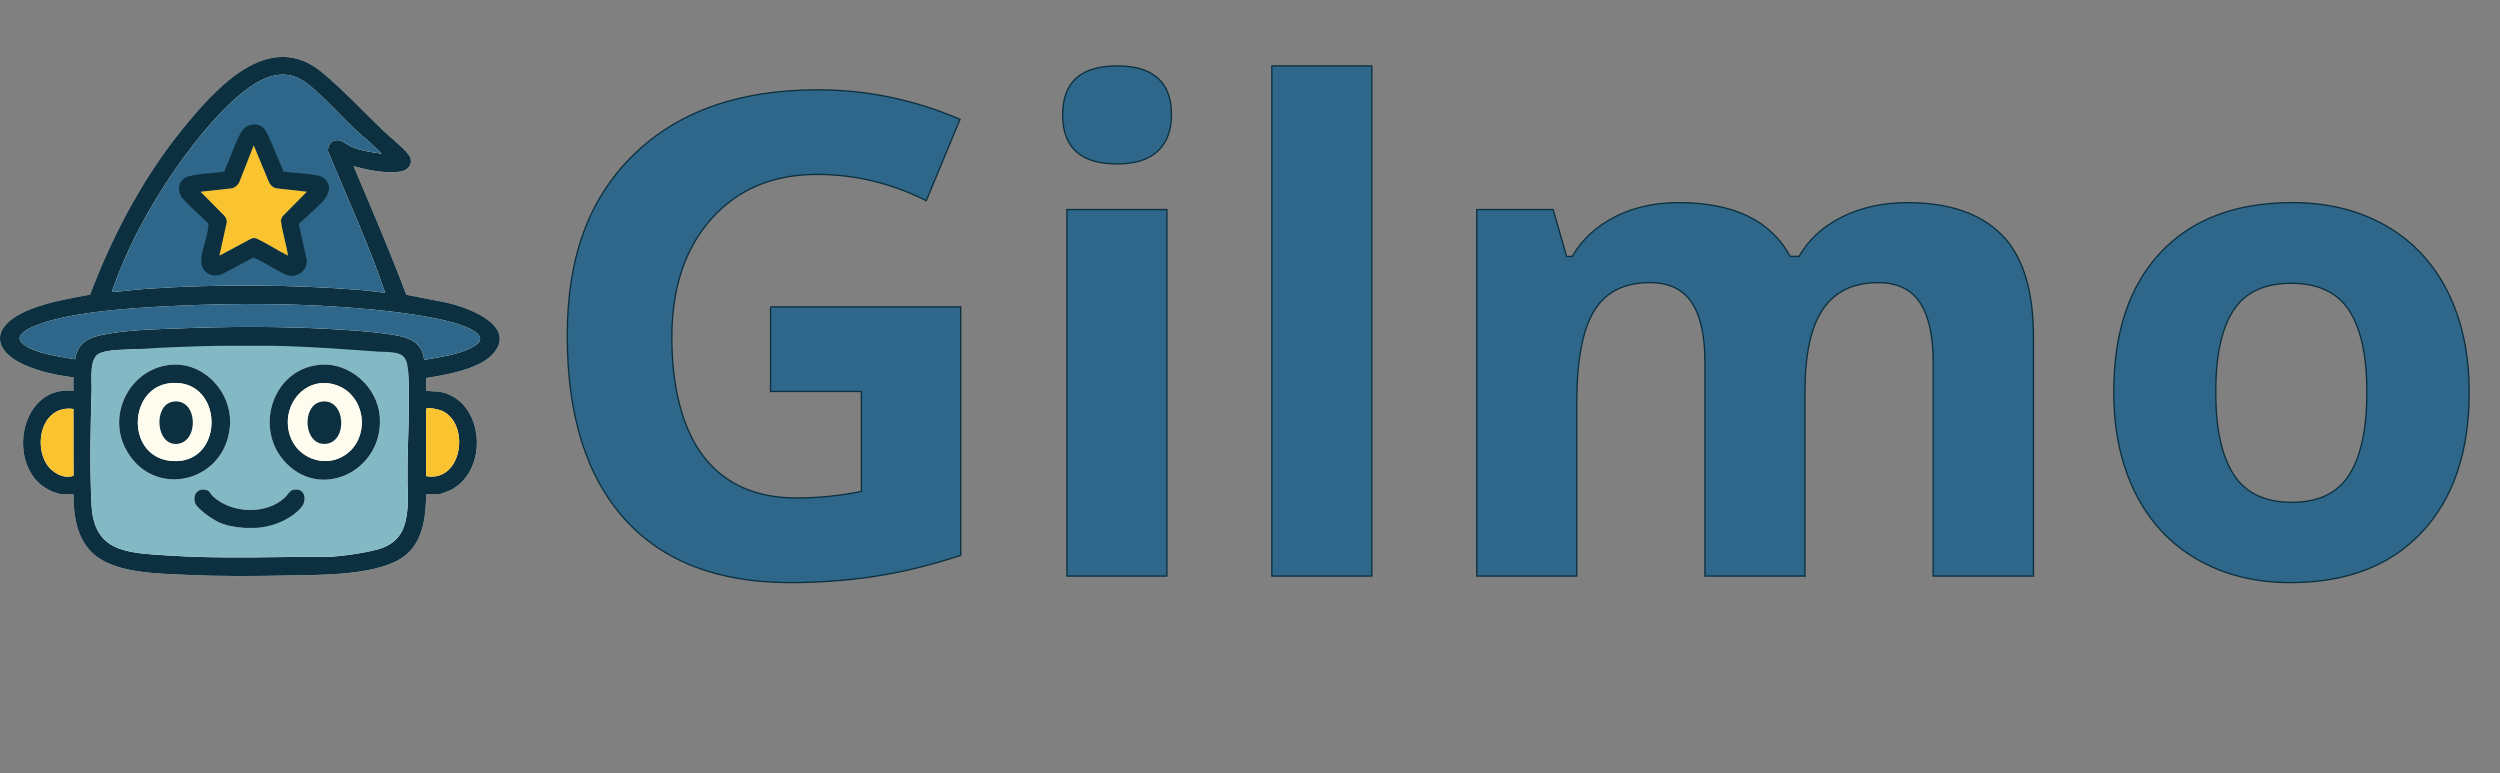 <?xml version="1.0" encoding="UTF-8"?><svg id="a" xmlns="http://www.w3.org/2000/svg" viewBox="0 0 930.83 287.98"><rect x="0" y="0" width="930.83" height="287.98" fill="#808080" stroke="none"/><defs><style>.b{fill:#fac330;}.c{stroke:#0c303f;stroke-miterlimit:10;stroke-width:.5px;}.c,.d{fill:#2e6789;}.e{fill:#83b9c5;}.f{fill:#fefcee;}.g{fill:#0c303f;}</style></defs><path class="f" d="M158.67,145.52v-4.75c7.32-1.19,20.33-3.35,25.26-9.38,8.85-10.85-11.74-17.71-19.24-19.02l-13.4-2.61c-6.07-16.16-12.92-32-19.63-47.9,5.44,1.52,11.39,2.73,17.1,2.09,3.45-.38,5.61-3.46,3.29-6.48-2.2-2.86-6.43-6.02-9.14-8.62-7.35-7.05-14.94-15.15-22.64-21.63-19.06-16.04-37.8,3.51-49.89,17.88-16.12,19.17-27.93,41.21-36.83,64.59-8.52,1.64-17.83,3.04-25.62,7.02-11.21,5.72-10.16,13.99.83,19.02,5.7,2.61,12.4,4.02,18.6,4.79v5c-21.04-2.34-25.56,30.82-7.5,37.64.42.16,2.64.88,2.87.88h4.63c-.01,8.47,1.41,17.67,8.53,23.11,8.29,6.34,23.47,6.44,33.62,6.9,12.27.56,24.46.51,36.76.24,12.24-.27,35.85.36,45.27-8,6.15-5.46,7.05-14.5,7.14-22.25h4.63c.76,0,4.12-1.35,4.95-1.8,13.93-7.58,12.01-33.13-4.34-36.33"/><path class="g" d="M163.91,145.9c16.35,3.2,18.27,28.75,4.34,36.33-.83.45-4.19,1.8-4.95,1.8h-4.63c-.09,7.75-.98,16.8-7.14,22.25-9.42,8.36-33.03,7.73-45.27,8-12.3.27-24.49.32-36.76-.24-10.14-.46-25.33-.56-33.62-6.9-7.11-5.44-8.54-14.64-8.53-23.11h-4.63c-.23,0-2.45-.72-2.87-.88-18.06-6.82-13.54-39.98,7.5-37.64v-5c-6.2-.77-12.9-2.18-18.6-4.79-10.99-5.03-12.04-13.3-.83-19.02,7.8-3.98,17.11-5.37,25.62-7.02,8.9-23.38,20.71-45.42,36.83-64.59,12.09-14.37,30.82-33.92,49.89-17.88,7.7,6.48,15.29,14.58,22.64,21.63,2.71,2.6,6.94,5.76,9.14,8.62,2.32,3.02.16,6.09-3.29,6.48-5.71.64-11.66-.58-17.1-2.09,6.71,15.9,13.56,31.74,19.63,47.9l13.4,2.61c7.5,1.3,28.09,8.17,19.24,19.02-4.93,6.04-17.94,8.2-25.26,9.38v4.75M137.55,52.83c-7.75-6.19-14.09-14.13-21.65-20.49-4.8-4.04-9.26-5.7-15.5-3.74-12.39,3.88-27.91,23.96-35.23,34.55-9.73,14.07-17.99,29.38-23.56,45.6,4.46-.33,8.92-.95,13.38-1.25,25.79-1.72,53.76-1.59,79.53.5,2.95.24,5.93.72,8.88,1-6.07-17.95-14.05-35.15-21.27-52.64-.19-2.65,1.45-4.46,4.14-4.14,1.16.14,3.42,1.9,4.78,2.47,3.48,1.47,7.38,1.99,11.09,2.54l-4.6-4.4ZM157.92,134.01c5.36-.97,11.8-1.81,16.75-4.13,2.3-1.08,5.84-2.98,3.13-5.62-5.63-5.48-30.7-8.2-39.02-9-24.89-2.42-51.08-2.53-76.04-1.26-13.89.71-35.64,2.04-48.45,6.83-2.55.95-9.64,3.74-5.92,7.05,4.23,3.76,14.12,4.9,19.6,5.9.8-5.39,4.09-7.76,9.14-8.89,9.42-2.1,19.78-2.23,29.4-2.61,18.76-.74,37.76-.8,56.53.23,7.31.4,15.5.94,22.71,2.05,6.01.93,11.46,2.46,12.17,9.46ZM101.64,128.76c-.52,0-1.38,0-2,0M51.24,130.01c-4,.27-10.34,0-14.01,1.49-4.13,1.67-2.99,9.72-3.11,13.4-.42,13.96-.75,29.33-.02,43.27.93,17.6,13.62,17.65,27.9,18.63,19.86,1.36,39.91.47,59.78.52,4.44.01,14.64-1.53,18.99-2.79,9.76-2.82,10.84-10.02,11.16-19.1-.82-15.54,1.05-32.12,0-47.54M27.34,152.28c-11.34-1.62-15.13,12.66-9.84,20.73,1.93,2.96,6.35,5.5,9.87,4.12l-.03-24.85ZM158.67,177.28c13.49,2.44,16.59-19.67,5.75-24.38-.8-.35-5.75-1.64-5.75-.5v24.89Z"/><path class="e" d="M144.01,131.03c5.42.25,7.53,1.19,7.92,6.84,1.05,15.42-.82,32.01,0,47.54-.32,9.08-1.4,16.28-11.16,19.1-4.35,1.26-14.55,2.8-18.99,2.79-19.87-.05-39.92.84-59.78-.52-14.27-.98-26.97-1.02-27.9-18.63-.73-13.94-.4-29.31.02-43.27.11-3.68-1.02-11.73,3.11-13.4,3.67-1.49,10.01-1.23,14.01-1.49,10.21-.69,20.14-1.05,30.36-1.24.1,0,.19,0,.29,0,.08,0,.17,0,.25,0,.25,0,.5,0,.75,0,.5,0,1,0,1.5,0,.27,0,.54,0,.81,0,.15,0,.29,0,.44,0,.58,0,1.17,0,1.75,0,.45,0,12.09,0,12.26,0,.67,0,1.34-.01,2,0,13.14.23,26.01,1.25,39.18,2.17M63.32,135.84c-14.49,1.49-23.24,17.65-16.84,30.7,9.71,19.78,37.62,13.55,39.14-8.14.87-12.32-9.72-23.85-22.31-22.56ZM118.84,135.83c-16.93,1.7-24.02,22.65-13.44,35.31,13.35,15.98,37.55,4.25,36.01-16-.85-11.17-11.31-20.45-22.56-19.32ZM112.27,188.79c1.81-2.12,1.61-6.14-1.5-6.51-2.86-.34-3.06,1.42-4.75,3.01-6.81,6.39-19.76,5.92-26.56-.34-1.42-1.31-1.28-2.62-3.71-2.68-2.83-.07-4.01,2.63-3.08,5.09.83,2.18,6.51,6.06,8.71,7.05,3.27,1.47,6,1.82,9.5,2.13"/><path class="d" d="M137.55,52.83l4.6,4.4c-3.71-.55-7.62-1.07-11.09-2.54-1.36-.57-3.62-2.33-4.78-2.47-2.69-.32-4.33,1.49-4.14,4.14,7.22,17.49,15.2,34.69,21.27,52.64-2.95-.28-5.92-.76-8.88-1-25.77-2.09-53.74-2.22-79.53-.5-4.46.3-8.92.92-13.38,1.25,5.56-16.22,13.83-31.53,23.56-45.6,7.32-10.59,22.84-30.67,35.23-34.55,6.24-1.96,10.7-.3,15.5,3.74,7.56,6.37,13.9,14.31,21.65,20.49Z"/><path class="d" d="M157.92,134.01c-.71-7-6.17-8.54-12.17-9.46-7.2-1.11-15.4-1.65-22.71-2.05-18.77-1.03-37.77-.97-56.53-.23-9.63.38-19.98.52-29.4,2.61-5.05,1.12-8.34,3.5-9.14,8.89-5.48-1.01-15.37-2.14-19.6-5.9-3.72-3.31,3.37-6.09,5.92-7.05,12.81-4.79,34.56-6.12,48.45-6.83,24.96-1.27,51.15-1.15,76.04,1.26,8.32.81,33.39,3.52,39.02,9,2.71,2.64-.83,4.54-3.13,5.62-4.95,2.32-11.39,3.16-16.75,4.13Z"/><path class="b" d="M158.67,177.28v-24.89c0-1.13,4.95.16,5.75.5,10.84,4.72,7.74,26.82-5.75,24.38Z"/><path class="b" d="M27.34,152.28l.03,24.85c-3.52,1.38-7.94-1.16-9.87-4.12-5.28-8.07-1.5-22.34,9.84-20.73Z"/><path class="g" d="M118.84,135.83c11.26-1.13,21.71,8.15,22.56,19.32,1.54,20.24-22.66,31.98-36.01,16-10.58-12.67-3.49-33.62,13.44-35.31ZM130.57,167.69c6.98-6.98,4.88-19.96-4.33-23.89-11.63-4.96-21.83,6.48-18.42,17.92,2.96,9.93,15.37,13.34,22.74,5.97Z"/><path class="g" d="M63.32,135.84c12.59-1.29,23.17,10.24,22.31,22.56-1.52,21.69-29.43,27.92-39.14,8.14-6.41-13.05,2.35-29.21,16.84-30.7ZM64.58,142.58c-17.52.53-18.16,29.25.89,29.1,18.03-.14,17.67-29.66-.89-29.1Z"/><path class="g" d="M90.88,196.54c-3.5-.31-6.23-.66-9.5-2.13-2.2-.99-7.88-4.87-8.71-7.05-.93-2.46.25-5.16,3.08-5.09,2.43.06,2.28,1.37,3.71,2.68,6.8,6.27,19.75,6.74,26.56.34,1.69-1.59,1.89-3.35,4.75-3.01,3.1.37,3.3,4.39,1.5,6.51-4.13,4.84-11.4,7.62-17.64,7.75"/><path class="g" d="M105.5,63.87c3.26.46,6.6.59,9.85,1.03,2.26.31,4.65.41,6.13,2.37,3.42,4.56-2.61,8.96-5.62,11.89-1.48,1.44-3.11,2.79-4.65,4.17l3.02,13.46c0,2.29-.77,4.09-2.84,5.16-3.02,1.57-4.75.43-7.43-.92-3.22-1.62-6.24-3.87-9.61-5.14l-11.94,6.33c-4.17,1.34-7.78-1.27-7.46-5.71.3-4.18,2.57-8.89,2.72-13.19-2.6-2.67-5.55-5.1-8.13-7.77-1.34-1.39-2.71-2.7-2.85-4.78s.55-3.5,2.33-4.69c4.58-1.67,9.85-1.35,14.65-2.23.11-.5.2-1,.41-1.46,1.78-3.89,3.91-10.4,6.07-13.68,1.87-2.84,6.33-3.29,8.41-.56,1.27,1.66,3.2,6.85,4.18,9.07.97,2.18,1.94,4.39,2.73,6.64ZM114.23,71.4l-11.36-1.27c-1.49-.33-2.4-1.45-2.94-2.81l-5.46-13.17-5.38,13.76c-.54,1.05-1.61,1.97-2.77,2.23l-11.61,1.27,9.01,9.12c.48.69.86,1.57.69,2.43l-2.69,12.21,11.82-6.31c1.31-.61,2.31.12,3.44.67,3.47,1.71,6.74,3.97,10.25,5.63-.64-4.46-2.21-8.81-2.65-13.26l.65-1.37,9.01-9.12Z"/><path class="f" d="M130.57,167.69c-7.37,7.37-19.78,3.95-22.74-5.97-3.41-11.43,6.79-22.88,18.42-17.92,9.21,3.93,11.31,16.91,4.33,23.89ZM119.58,149.58c-7.3,1.26-6.64,16.03,1.43,15.7,8.69-.35,7.86-17.31-1.43-15.7Z"/><path class="f" d="M64.58,142.58c18.56-.56,18.92,28.96.89,29.1-19.05.15-18.41-28.58-.89-29.1ZM64.31,149.58c-7.22,1.25-6.35,16.13,1.43,15.71,8.59-.47,7.99-17.34-1.43-15.71Z"/><path class="b" d="M114.23,71.4l-9.01,9.12-.65,1.37c.44,4.45,2.01,8.8,2.65,13.26-3.51-1.66-6.77-3.93-10.25-5.63-1.13-.55-2.13-1.29-3.44-.67l-11.82,6.31,2.69-12.21c.17-.85-.21-1.74-.69-2.43l-9.01-9.12,11.61-1.27c1.16-.26,2.24-1.18,2.77-2.23l5.38-13.76,5.46,13.17c.53,1.37,1.44,2.48,2.94,2.81l11.36,1.27Z"/><path class="g" d="M119.58,149.58c9.29-1.61,10.11,15.36,1.43,15.7-8.07.32-8.73-14.44-1.43-15.7Z"/><path class="g" d="M64.31,149.58c9.43-1.63,10.02,15.24,1.43,15.71-7.79.42-8.66-14.46-1.43-15.71Z"/><path class="c" d="M286.9,114.26h70.8v92.53c-11.47,3.74-22.28,6.37-32.41,7.87s-20.49,2.26-31.07,2.26c-26.94,0-47.51-7.91-61.71-23.74-14.2-15.83-21.3-38.55-21.3-68.18s8.24-51.27,24.72-67.38,39.33-24.17,68.54-24.17c18.31,0,35.97,3.66,52.98,10.99l-12.57,30.27c-13.02-6.51-26.57-9.77-40.65-9.77-16.36,0-29.46,5.49-39.31,16.48-9.85,10.99-14.77,25.76-14.77,44.31s3.97,34.16,11.9,44.37c7.93,10.21,19.47,15.32,34.61,15.32,7.89,0,15.91-.81,24.05-2.44v-37.23h-33.81v-31.49Z"/><path class="c" d="M395.66,42.73c0-12.12,6.75-18.19,20.26-18.19s20.26,6.06,20.26,18.19c0,5.78-1.69,10.27-5.07,13.49-3.38,3.22-8.44,4.82-15.2,4.82-13.51,0-20.26-6.1-20.26-18.31ZM434.48,214.48h-37.23V78.01h37.23v136.47Z"/><path class="c" d="M510.78,214.48h-37.23V24.54h37.23v189.94Z"/><path class="c" d="M672.03,214.48h-37.23v-79.71c0-9.85-1.65-17.23-4.94-22.16-3.3-4.92-8.48-7.39-15.56-7.39-9.52,0-16.44,3.5-20.75,10.5-4.31,7-6.47,18.51-6.47,34.55v64.21h-37.23V78.01h28.44l5,17.46h2.08c3.66-6.27,8.95-11.17,15.87-14.71,6.92-3.54,14.85-5.31,23.8-5.31,20.43,0,34.26,6.67,41.5,20.02h3.29c3.66-6.35,9.05-11.27,16.18-14.77,7.12-3.5,15.15-5.25,24.11-5.25,15.46,0,27.16,3.97,35.1,11.9,7.94,7.93,11.9,20.65,11.9,38.15v88.99h-37.35v-79.71c0-9.85-1.65-17.23-4.94-22.16-3.3-4.92-8.48-7.39-15.56-7.39-9.12,0-15.93,3.26-20.45,9.77-4.52,6.51-6.78,16.85-6.78,31.01v68.48Z"/><path class="c" d="M919.35,146c0,22.22-5.86,39.59-17.58,52.12-11.72,12.53-28.04,18.8-48.95,18.8-13.1,0-24.66-2.87-34.67-8.61s-17.7-13.98-23.07-24.72-8.06-23.27-8.06-37.6c0-22.3,5.82-39.63,17.46-52,11.64-12.37,27.99-18.55,49.07-18.55,13.1,0,24.66,2.85,34.67,8.54,10.01,5.7,17.7,13.88,23.07,24.54,5.37,10.66,8.06,23.15,8.06,37.48ZM824.99,146c0,13.51,2.22,23.72,6.65,30.64,4.43,6.92,11.66,10.38,21.67,10.38s17.07-3.44,21.42-10.31c4.35-6.88,6.53-17.11,6.53-30.7s-2.2-23.64-6.59-30.4c-4.39-6.75-11.6-10.13-21.61-10.13s-17.09,3.36-21.48,10.07-6.59,16.87-6.59,30.46Z"/></svg>